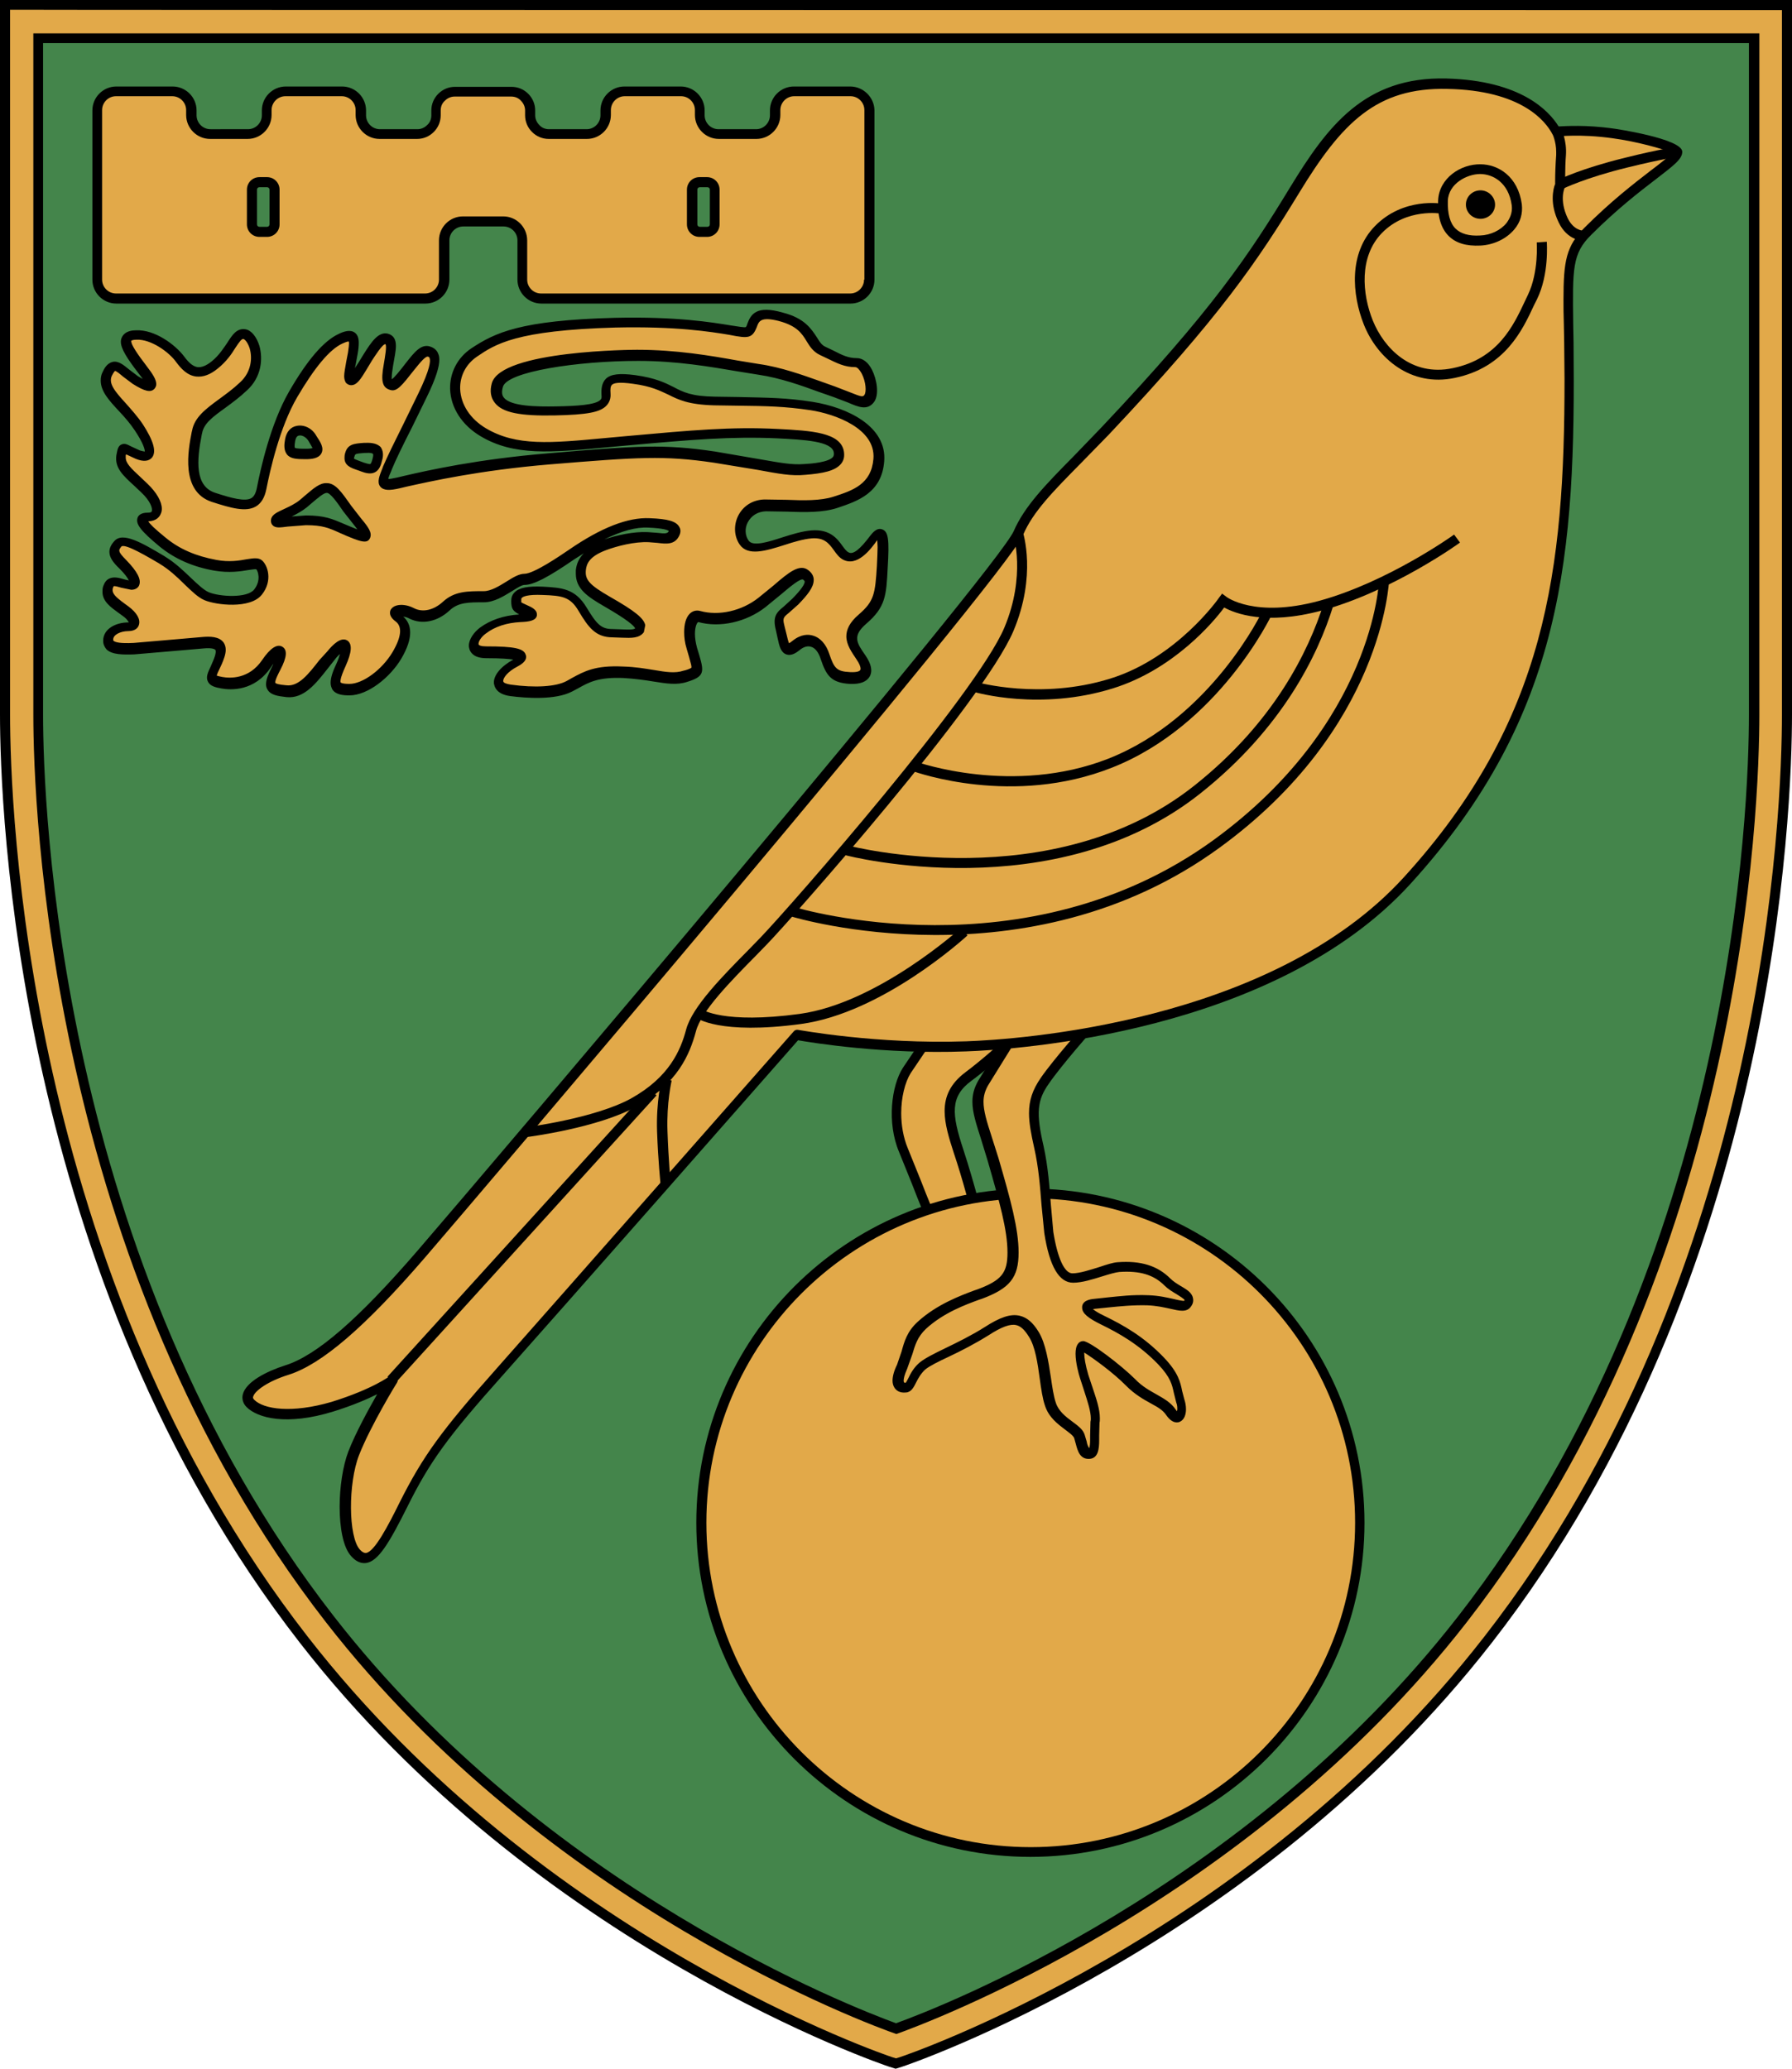 <?xml version="1.0" encoding="utf-8"?>
<!-- Generator: Adobe Illustrator 23.0.3, SVG Export Plug-In . SVG Version: 6.00 Build 0)  -->
<svg version="1.1" id="SVG_1" xmlns="http://www.w3.org/2000/svg" xmlns:xlink="http://www.w3.org/1999/xlink" x="0px" y="0px"
	 viewBox="0 0 516 595.7" style="enable-background:new 0 0 516 595.7;" xml:space="preserve">
<style type="text/css">
	.st0{fill:#44854B;}
	.st1{fill:#E2A949;}
</style>
<g>
	<g>
		<path class="st0" d="M6.2,6.2c0,0,0,151.6,0,199.5c0,49.7,11.9,169.4,85,263.4c68,87.4,166.8,120,166.8,120s98.9-32.6,166.8-120
			c73.1-94,85-213.7,85-263.4c0-48,0-199.5,0-199.5H6.2z"/>
		<g>
			<path class="st1" d="M509.8,1.4H1.4v204.3c0,26,4.1,161.1,86,266.3c68.1,87.5,168.1,121.3,169.1,121.6l1.5,0.5l1.5-0.5
				c1-0.3,101-34.1,169.1-121.6c81.8-105.2,86-240.3,86-266.3V1.4H509.8z M505,11c0,9.1,0,194.7,0,194.7c0,25.5-4,157.7-84,260.4
				C359.3,545.6,270.4,579.6,258,584c-12.5-4.5-101.3-38.4-163-117.9C15,363.4,11,231.2,11,205.7c0,0,0-185.6,0-194.7
				C20.3,11,495.7,11,505,11z"/>
			<g>
				<path d="M0,0v205.7c0,26.1,4.2,161.6,86.3,267.2C154.6,560.8,255,594.7,256,595l1.9,0.6l1.9-0.6c1-0.3,101.4-34.2,169.8-122.1
					C511.8,367.3,516,231.8,516,205.7V0H0z M509.8,2.9c0,0,1.9,0,3.3,0c0,2.8,0,202.9,0,202.9c0,25.9-4.1,160.6-85.7,265.4
					C359.6,558.4,260,592,259,592.3c0,0-0.6,0.2-1,0.3c-0.4-0.1-1-0.3-1-0.3c-1-0.3-100.6-33.9-168.4-121.1
					C7,366.3,2.9,231.7,2.9,205.7c0,0,0-200,0-202.9C5.7,2.9,509.8,2.9,509.8,2.9z"/>
				<path d="M9.6,9.6v196.2c0,25.5,4.1,158.2,84.3,261.3c63.6,81.8,156.9,116,164.2,118.5c7.3-2.6,100.5-36.7,164.2-118.5
					c80.2-103.1,84.3-235.8,84.3-261.3V9.6H9.6z M503.6,12.4c0,2.8,0,193.3,0,193.3c0,25.4-4,157.2-83.7,259.6
					C358.7,544,270,578.2,258,582.5c-12-4.4-100.7-38.5-161.9-117.2C16.5,362.9,12.4,231.1,12.4,205.7c0,0,0-190.5,0-193.3
					C15.3,12.4,500.7,12.4,503.6,12.4z"/>
			</g>
		</g>
	</g>
	<g>
		<g>
			<path class="st1" d="M267.1,299.3c0,0-2.9,4.1-6,8.8c-3.1,4.8-4.3,15.1-1,22.9c3.3,7.9,6.7,17.4,8.8,21.3
				c2.2,3.8,2.2,3.8,2.2,3.8l11-3.1c0,0-2.9-11.7-6.2-21.7c-3.3-10-4.3-16.2,2.9-21.5c7.2-5.3,16-13.9,16-13.9L267.1,299.3z"/>
			<path d="M294.7,294.6l-27.7,3.3c-0.4,0-0.8,0.3-1,0.6l-6,8.9c-3.3,5.1-4.7,15.8-1.1,24.3l3.8,9.4c2,5.2,3.8,9.6,5.1,12.1l2.2,3.8
				c0.3,0.6,1,0.9,1.6,0.7l11-3.1c0.7-0.2,1.2-1,1-1.7c0-0.1-2.9-11.9-6.2-21.9c-3.4-10.3-3.9-15.3,2.4-19.9
				c7.2-5.3,15.8-13.6,16.2-14c0.4-0.4,0.6-1.1,0.3-1.6C295.9,294.8,295.3,294.5,294.7,294.6z M290.7,297.9
				c-3.2,3-8.3,7.5-12.7,10.8c-4.4,3.3-6,7-6,11.2c0,3.6,1.2,7.6,2.6,11.9c2.7,8,5,17,5.8,20.3c-1.8,0.5-7,2-8.6,2.4
				c-0.6-1.1-1.6-2.8-1.6-2.8c-1.3-2.3-3.1-6.8-5-11.7l-3.8-9.4c-1.3-3.1-1.9-6.7-1.9-10.1c0-4.6,1.1-8.9,2.7-11.5
				c0,0,5-7.4,5.6-8.3C269,300.6,284.7,298.7,290.7,297.9z"/>
		</g>
		<g>
			
				<ellipse transform="matrix(0.707 -0.707 0.707 0.707 -223.074 338.257)" class="st1" cx="296.8" cy="438.4" rx="94.8" ry="94.8"/>
			<path d="M200.5,438.4c0,53.1,43.2,96.2,96.2,96.2c53.1,0,96.2-43.2,96.2-96.2c0-53.1-43.2-96.2-96.2-96.2
				C243.7,342.2,200.5,385.3,200.5,438.4z M203.4,438.4c0-51.5,41.9-93.4,93.4-93.4c51.5,0,93.4,41.9,93.4,93.4
				c0,51.5-41.9,93.4-93.4,93.4C245.3,531.8,203.4,489.9,203.4,438.4z"/>
		</g>
		<g>
			<path class="st1" d="M265.2,381.5c5.7-5.3,12.9-7.6,16.7-9.1c7.4-2.8,9.6-5.3,9.6-11.9c0-6.7-2.4-15.3-5.7-26.8
				c-3.3-11.5-6.2-16.2-2.9-22c3.3-5.7,8.6-13.9,8.6-13.9s8.6-3.1,17.2-5c8.6-1.9,5.3,2.2,5.3,2.2s-9.3,10.5-13.1,16
				c-3.8,5.5-3.8,9.8-1.7,19.1c2.2,9.3,1.9,18.6,2.9,24.6c1,6,2.9,13.1,6.9,13.1c4.1,0,10.3-2.9,13.1-3.1c6.5-0.5,10.8,1,14.1,4.3
				c2.6,2.6,7.6,3.6,5.7,6.2c-1.2,1.7-5-0.7-11.5-1c-6.5-0.2-11.2,0.7-15.1,1c-3.8,0.2-3.8,1.9,2.2,4.8c6,2.9,11.5,6.2,16.7,11.7
				c5.3,5.5,4.3,8.1,5.5,11.5c1.2,3.3-0.2,6.9-2.6,3.3c-2.4-3.6-6.9-3.8-11.7-8.6c-4.8-4.8-12.9-10.5-13.9-10.5
				c-1,0-1.2,3.3,0.5,8.8c1.7,5.5,3.6,9.8,3.1,13.1c-0.5,3.3,0.7,8.8-1.4,9.1c-2.2,0.2-2.2-2.4-3.1-5c-1-2.6-6.7-4.3-8.4-9.3
				c-1.7-5-1.7-15.1-4.8-20.1c-3.1-5-6.2-5.7-13.6-1c-7.4,4.8-15.5,7.6-18.4,10c-2.9,2.4-3.3,6.1-4.8,6.2c-2.6,0.2-3.1-1.9-1.2-6
				C261.4,389.4,261.1,385.3,265.2,381.5z"/>
			<path d="M308.4,291.5c-8.6,1.9-17.3,5-17.4,5.1c-0.3,0.1-0.5,0.3-0.7,0.6l-8.6,13.9c-1.2,2.1-1.7,4-1.7,6.1
				c0,3.1,1.1,6.4,2.5,10.8l1.9,6.2c3.4,11.8,5.7,19.9,5.7,26.4c0,5.9-1.7,8-8.6,10.6l-0.9,0.3c-4,1.5-10.8,4-16.3,9
				c-3.1,2.8-3.9,5.7-4.7,8.6l-1.3,3.8c-0.9,1.8-1.3,3.4-1.3,4.6c0,0.8,0.2,1.5,0.6,2.1c0.5,0.7,1.4,1.5,3.3,1.3
				c1.5-0.1,2.2-1.5,2.9-2.9c0.6-1.2,1.4-2.6,2.6-3.7c1.2-1,3.8-2.3,6.8-3.7c3.4-1.6,7.5-3.7,11.5-6.2c3.7-2.4,6.2-3.3,7.9-2.9
				c1.3,0.3,2.4,1.3,3.7,3.4c1.8,2.8,2.5,7.7,3.1,12.1c0.4,2.9,0.8,5.7,1.5,7.7c1.1,3.4,3.7,5.3,5.8,6.9c1.2,0.9,2.3,1.7,2.6,2.4
				l0.5,1.8c0.5,1.9,1.2,4.5,4.1,4.2c2.3-0.3,2.6-2.8,2.6-5.4c0-0.5,0-0.9,0-1.4l0.1-3.6c0.1-0.4,0.1-0.8,0.1-1.3
				c0-2.6-1-5.5-2.1-8.8l-1.2-3.6c-0.9-3-1.2-5.1-1.2-6.3c0-0.1,0-0.1,0-0.2c2.4,1.5,8.4,5.8,12.1,9.6c2.5,2.5,5,3.9,7,5
				c2,1.1,3.5,1.9,4.5,3.4c1.8,2.6,3.4,2.2,4,1.9c1.2-0.6,1.7-2,1.7-3.6c0-1-0.2-2-0.5-2.9l-0.6-2.3c-0.5-2.5-1.1-5.3-5.2-9.6
				c-5.9-6.2-12-9.5-17.1-12c-1.9-0.9-2.8-1.5-3.4-2c0.2,0,0.4-0.1,0.7-0.1l3.9-0.4c3.1-0.3,6.7-0.7,11-0.6c2.7,0.1,4.9,0.6,6.7,1
				c2.6,0.6,4.7,1.1,5.9-0.6c0.6-0.8,0.8-1.6,0.6-2.5c-0.3-1.6-1.9-2.5-3.6-3.5c-1-0.6-2.1-1.3-2.9-2.1c-3.7-3.7-8.5-5.2-15.2-4.7
				c-1.4,0.1-3.2,0.7-5.3,1.4c-2.6,0.8-5.6,1.8-7.7,1.8c-2.3,0-4.3-4.4-5.5-11.9l-0.7-7.8c-0.4-5.1-0.8-11-2.1-16.9
				c-2.2-9.5-1.9-13.2,1.5-18c3.7-5.4,12.9-15.8,13-15.9c0.8-1,1.4-2.5,0.7-3.7C314.8,290.8,312.6,290.6,308.4,291.5z M309,294.3
				c2.4-0.5,3.5-0.5,4-0.4c-0.1,0.1-0.1,0.3-0.1,0.3c-0.3,0.4-9.4,10.6-13.2,16.1c-2.4,3.5-3.4,6.5-3.4,10.2c0,2.8,0.6,6,1.5,10
				c1.3,5.7,1.7,11.4,2.1,16.4l0.8,8.1c1.5,9.7,4.3,14.3,8.3,14.3c2.6,0,5.7-1,8.6-1.9c1.9-0.6,3.7-1.1,4.7-1.2
				c5.9-0.4,9.9,0.8,13,3.9c1,1,2.3,1.8,3.5,2.5c0.8,0.5,2.1,1.3,2.3,1.7c0,0-0.1,0.2-0.1,0.2c-0.3,0.1-1.8-0.2-3-0.5
				c-1.8-0.4-4.3-1-7.3-1.1c-4.6-0.2-8.4,0.3-11.5,0.6l-3.7,0.4c-0.9,0.1-3.6,0.2-3.9,2.2c0,0.1,0,0.3,0,0.4c0,1.6,1.7,3,5.6,4.9
				c4.9,2.4,10.7,5.6,16.3,11.4c3.6,3.8,4,5.9,4.5,8.2l0.7,2.8c0.3,0.7,0.3,1.4,0.3,1.9c0,0.3-0.1,0.4-0.1,0.6
				c-0.1-0.1-0.2-0.2-0.3-0.4c-1.4-2.1-3.4-3.2-5.5-4.4c-1.9-1.1-4.1-2.2-6.3-4.5c-3.8-3.8-13-10.9-14.9-10.9
				c-0.6,0-1.2,0.3-1.5,0.8c-0.5,0.6-0.7,1.7-0.7,2.8c0,2.6,0.9,5.9,1.3,7.1l1.2,3.7c1,3.1,1.9,5.8,1.9,7.9c0,0.3,0,0.6-0.1,0.9
				l-0.1,4c0,0.4,0,0.9,0,1.3c0,0.9-0.1,1.8-0.2,2.3c-0.4-0.3-0.7-1.2-0.8-1.9l-0.6-2c-0.5-1.5-1.9-2.5-3.5-3.7
				c-1.9-1.4-4-3-4.8-5.5c-0.6-1.8-1-4.4-1.4-7.2c-0.7-4.6-1.5-9.8-3.5-13.1c-1.7-2.8-3.4-4.2-5.5-4.7c-2.6-0.6-5.6,0.4-10.1,3.3
				c-3.8,2.4-7.7,4.3-11.2,6c-3.3,1.6-5.9,2.9-7.4,4.1c-1.7,1.4-2.7,3.2-3.3,4.5c-0.3,0.5-0.6,1.2-0.8,1.4c-0.4,0-0.5-0.1-0.5-0.1
				c0-0.1-0.1-0.2-0.1-0.5c0-0.6,0.2-1.6,1-3.4l1.5-4.2c0.8-2.7,1.5-5,3.9-7.3l0,0c5.1-4.7,11.5-7,15.3-8.4l0.9-0.3
				c8-3,10.5-6.1,10.5-13.3c0-6.8-2.3-15.2-5.8-27.2l-2-6.3c-1.4-4.3-2.3-7.3-2.3-9.9c0-1.6,0.4-3.1,1.3-4.7c0,0,7.8-12.6,8.3-13.4
				C294.3,298.4,301.7,295.9,309,294.3z M264.3,380.5L264.3,380.5L264.3,380.5z"/>
		</g>
		<g>
			<path class="st1" d="M464.5,38.4c-9.6-1.3-16.2-0.5-16.2-0.5c-3.3-6.2-12.4-13.4-31.5-13.9c-22-0.6-32.3,11.5-44,30.6
				c-11.9,19.6-22.5,35.4-54.5,69.3c-12.1,12.9-21.2,20.6-25,29.5c-5,11.6-157.1,190.4-171.9,207.6c-14.8,17.2-28.3,30.2-38.7,33.5
				c-7.6,2.4-13.4,6.7-10.5,9.6c2.9,2.9,11,4.8,23.4,1c12.4-3.8,17.2-7.6,17.2-7.6s-7.6,12.4-11,21c-3.3,8.6-3.3,24.4,0.5,28.7
				c3.8,4.3,7.2-0.5,13.9-13.9c6.7-13.4,11.9-20.5,27.7-38.2c15.8-17.7,85.5-97,85.5-97s22.5,4.3,48.7,3.3
				c29.6-1.1,92.7-10,127.1-47.8c44.8-49.1,47.1-96.7,46.5-154.9c-0.2-20.5-0.9-25.5,5.5-32c14.3-14.3,25.8-20.1,25.8-22.9
				C483.2,42.4,472.1,39.4,464.5,38.4z"/>
			<g>
				<path d="M371.5,53.9c-12,19.7-22.2,35.1-54.3,69.1l-8,8.3c-8.3,8.4-14.2,14.5-17.3,21.6c-4.7,10.9-149.1,181-171.7,207.2
					c-17,19.7-29.1,30.2-38.1,33c-5.3,1.7-11.3,4.7-12.2,8.4c-0.3,1.3,0.1,2.6,1.1,3.6c3.2,3.2,11.6,5.4,24.9,1.3
					c5.8-1.8,9.9-3.6,12.7-5c-2.5,4.4-6.2,11.1-8.3,16.5c-1.6,4.2-2.5,10.3-2.5,15.9c0,6,1,11.7,3.3,14.2c1.3,1.5,2.8,2.2,4.3,2
					c3.5-0.5,6.6-5.6,11.9-16.2c6.5-13.1,11.7-20.2,27.5-37.9c14.9-16.7,78.8-89.3,85-96.4c4.1,0.7,24.8,4.1,48.3,3.2
					c14.5-0.5,89-5.3,128.1-48.3c44.4-48.8,47.5-95.3,46.9-155.8l-0.1-5.3c-0.2-16-0.3-20.3,5.2-25.7c7.4-7.4,13.9-12.4,18.6-16
					c5.2-4,7.6-5.8,7.6-7.9c0-3.8-19.7-6.7-19.9-6.7l0,0c-7.8-1.1-13.6-0.7-15.7-0.6c-2.8-4.5-10.8-13.2-32.3-13.8
					C392.9,22,382.2,36.4,371.5,53.9z M73.2,403c-0.4-0.4-0.4-0.7-0.3-0.9c0.4-1.6,4.1-4.4,10.2-6.3c9.5-3,22-13.7,39.4-33.9
					c13.4-15.5,167-196,172.1-207.9c2.8-6.6,8.6-12.5,16.7-20.7l8.1-8.3c32.2-34.2,42.6-49.7,54.7-69.5
					c12.3-20.2,22.3-30.4,42.7-29.9C438,26,445,34.8,447,38.6c0.3,0.5,0.9,0.8,1.4,0.7c0.1,0,6.6-0.8,15.9,0.5l0,0
					c6.8,0.9,14.8,3.1,17.1,4.2c-0.7,1-3.4,3.1-6.2,5.2c-4.8,3.7-11.4,8.8-18.9,16.3c-5.3,5.3-6.1,9.6-6.1,20.7c0,2.1,0,4.4,0.1,7.1
					l0.1,5.3c0,3.5,0.1,7,0.1,10.5c0,54.8-5.1,98.3-46.2,143.4c-38.3,42.1-111.8,46.8-126.1,47.3c-25.8,0.9-48.2-3.3-48.4-3.3
					c-0.5-0.1-1,0.1-1.3,0.5c-0.7,0.8-70,79.5-85.5,97c-16,18-21.2,25.2-27.9,38.5c-3.4,6.9-7.3,14.3-9.7,14.6c-0.2,0-0.8,0.1-1.8-1
					c-3.3-3.7-3.4-19-0.2-27.2c3.3-8.4,10.8-20.7,10.9-20.8c0.4-0.6,0.2-1.4-0.3-1.8c-0.5-0.5-1.3-0.5-1.8-0.1c0,0-4.8,3.7-16.7,7.4
					C83.9,407,75.9,405.7,73.2,403z"/>
				<path d="M447,38.5c0,0,1.1,2.3,1.1,5.2c0,0.3,0,0.6,0,0.9c-0.2,2.6-0.3,5.6-0.3,7.3c0,0.5,0,0.9,0,1.1c-0.3,0.6-0.7,2.1-0.7,4.1
					c0,1.9,0.4,4.2,1.7,6.9c2.5,5.3,6.9,5.3,7.1,5.3l-0.1-2.9c-0.1,0-2.7-0.1-4.4-3.6c-2.5-5.3-0.9-8.7-0.8-8.9l0.1-0.3l0-0.4
					c0,0-0.1-4.8,0.2-8.5c0.3-4.2-1.3-7.5-1.3-7.7L447,38.5z"/>
				<path d="M468,45.4c-12.7,3.1-18.9,6.2-19.2,6.3l1.3,2.6c0.1,0,6.3-3.1,18.6-6.1c10.2-2.5,14.6-3.1,14.7-3.1l-0.4-2.8
					C482.8,42.3,478.4,42.8,468,45.4z"/>
				<path d="M414.1,57.7c-0.2,4.5,0.8,8,3,10.2c2.1,2.1,5.1,3,9.2,2.8c3.8-0.2,7.4-1.9,9.7-4.6c1.8-2.1,2.5-4.6,2.2-7.3l0,0
					c-1.1-8-6.8-11.5-11.9-11.5C420.7,47.2,414.4,51.2,414.1,57.7z M419.1,65.8c-1.6-1.6-2.3-4.3-2.2-8c0.2-5,5.6-7.7,9.3-7.7
					c3.6,0,8.2,2.4,9.1,9l0,0c0.3,2.3-0.7,4-1.5,5.1c-1.7,2.1-4.6,3.5-7.6,3.6C423,68,420.6,67.3,419.1,65.8z"/>
				<path d="M426.3,54.8c-2.3,0-4.2,1.8-4.2,4.1c0,2.3,1.9,4.1,4.2,4.1c2.3,0,4.2-1.8,4.2-4.1C430.5,56.7,428.6,54.8,426.3,54.8z"/>
				<path d="M395.9,65.1c-7.6,7.8-6.6,19.7-3.2,28.3c3.8,9.6,13.4,18.1,26.2,15.4c14.5-3,19.5-13.8,22.8-20.9l0.9-1.8
					c3.5-7.2,2.8-16.1,2.8-16.5l-2.9,0.2c0,0.1,0.6,8.5-2.5,15l-0.9,1.9c-3.3,7-7.7,16.6-20.8,19.3c-11.9,2.5-19.8-5.8-23-13.7
					c-3.1-7.7-4-18.4,2.6-25.2c7.1-7.3,17-5.6,17.1-5.6l0.5-2.8C415.1,58.6,404.1,56.7,395.9,65.1z"/>
				<path d="M379.8,173c-18.5,5-26.6-1.1-26.7-1.2l-1.2-0.9l-0.9,1.2c-0.1,0.2-12.2,17.4-31.4,23.3c-20,6.2-38.2,1-38.4,1l-0.8,2.8
					c0.8,0.2,19.1,5.5,40-1c17.5-5.4,29.1-19.2,32.1-23.3c3.1,1.7,11.9,5.2,28,0.9c20.3-5.5,39.7-19.4,39.9-19.6l-1.7-2.3
					C418.6,154,399.6,167.6,379.8,173z"/>
				<path d="M291.8,154c0,0.1,3.7,11.7-2.6,26.7c-8,19-61.2,79.8-70.2,89.2l-3.4,3.5c-7.6,7.7-16.2,16.4-18,22.9
					c-1.6,6.1-4.9,13.8-15.8,19.9c-10.4,5.8-30.6,8.4-30.8,8.4l0.4,2.8c0.9-0.1,20.9-2.7,31.8-8.8c11.9-6.6,15.4-15,17.2-21.7
					c1.5-5.8,10.2-14.6,17.2-21.7l3.4-3.5c6.7-6.9,62.1-69.5,70.8-90c6.8-16.1,2.8-28.2,2.7-28.7L291.8,154z"/>
				<path d="M349.5,241.8c-54.2,39.4-119.9,19.6-120.6,19.4l-0.9,2.7c0.7,0.2,67.8,20.5,123.1-19.8c47.3-34.4,48.8-76.7,48.9-77.1
					l-2.9-0.1C397.1,167.3,395.6,208.2,349.5,241.8z"/>
				<path d="M344,226.1c-40.8,32.5-99.3,17.5-99.9,17.3l-0.7,2.8c0.6,0.2,60.4,15.6,102.4-17.9c23.5-18.7,33.7-39.7,38.1-53.9
					l-2.7-0.8C376.8,187.5,366.9,207.9,344,226.1z"/>
				<path d="M319.2,218.4c-27.5,10.8-55.1,1-55.4,0.9l-1,2.7c1.2,0.4,28.9,10.3,57.4-1c30.7-12.1,45.9-43.7,46-44.1l-2.6-1.2
					C363.5,176.1,348.8,206.7,319.2,218.4z"/>
				<path d="M230.3,291.9c-22,3-28.2-1.3-28.2-1.3l-1.8,2.3c0.3,0.2,6.8,5.1,30.4,1.9c23.4-3.2,46.9-24.6,47.9-25.5l-1.9-2.1
					C276.5,267.3,252.8,288.8,230.3,291.9z"/>
				<path d="M189.2,325.8c0.3,8.5,1,15,1,15.1l2.9-0.3c0-0.1-0.6-6.4-0.9-14.9c-0.3-8.3,1.2-14.5,1.2-14.6l-2.8-0.7
					C190.5,310.7,188.9,317.1,189.2,325.8z"/>
				<rect x="94.4" y="354.4" transform="matrix(0.672 -0.74 0.74 0.672 -214.12 228.063)" width="112.1" height="2.9"/>
			</g>
		</g>
	</g>
	<g>
		<path class="st1" d="M244.8,26.3h-16.2c-3,0-5.4,2.4-5.4,5.4v1.4c0,3-2.4,5.4-5.4,5.4h-10.8c-3,0-5.4-2.4-5.4-5.4l0-1.4
			c0-3-2.4-5.4-5.4-5.4h-16.2c-3,0-5.4,2.4-5.4,5.4l0,1.4c0,3-2.4,5.4-5.4,5.4h-10.8c-3,0-5.4-2.4-5.4-5.4v-1.4c0-3-2.4-5.4-5.4-5.4
			H131c-3,0-5.4,2.4-5.4,5.4v1.4c0,3-2.4,5.4-5.4,5.4h-10.8c-3,0-5.4-2.4-5.4-5.4l0-1.4c0-3-2.4-5.4-5.4-5.4H82.3
			c-3,0-5.4,2.4-5.4,5.4l0,1.4c0,3-2.4,5.4-5.4,5.4H60.6c-3,0-5.4-2.4-5.4-5.4v-1.4c0-3-2.4-5.4-5.4-5.4H33.5c-3,0-5.4,2.4-5.4,5.4
			v48.7c0,3,2.4,5.4,5.4,5.4h89c3,0,5.4-2.4,5.4-5.4V69.2c0-3,2.4-5.4,5.4-5.4H145c3,0,5.4,2.4,5.4,5.4v11.3c0,3,2.4,5.4,5.4,5.4h89
			c3,0,5.4-2.4,5.4-5.4V31.7C250.3,28.8,247.8,26.3,244.8,26.3z M79.1,64.6c0,1.2-1,2.2-2.2,2.2h-2.2c-1.2,0-2.2-1-2.2-2.2v-10
			c0-1.2,1-2.2,2.2-2.2h2.2c1.2,0,2.2,1,2.2,2.2V64.6z M205.8,64.6c0,1.2-1,2.2-2.2,2.2h-2.2c-1.2,0-2.2-1-2.2-2.2v-10
			c0-1.2,1-2.2,2.2-2.2h2.2c1.2,0,2.2,1,2.2,2.2V64.6z"/>
		<g>
			<path d="M244.8,24.9h-16.2c-3.8,0-6.9,3.1-6.9,6.9v1.4c0,2.2-1.8,4-4,4h-10.8c-2.2,0-4-1.8-4-4l0-1.4c0-3.8-3.1-6.9-6.9-6.9
				h-16.2c-3.8,0-6.9,3.1-6.9,6.9l0,1.4c0,2.2-1.8,4-4,4h-10.8c-1.1,0-2.1-0.4-2.8-1.2c-0.8-0.8-1.2-1.8-1.2-2.8v-1.4
				c0-1.8-0.7-3.5-2-4.8c-1.3-1.3-3-2-4.8-2H131c-1.8,0-3.5,0.7-4.8,2c-1.3,1.3-2,3-2,4.8v1.4c0,1.1-0.4,2.1-1.2,2.8
				c-0.8,0.8-1.8,1.2-2.8,1.2h-10.8c-2.2,0-4-1.8-4-4l0-1.4c0-3.8-3.1-6.9-6.9-6.9H82.3c-3.8,0-6.9,3.1-6.9,6.9l0,1.4
				c0,2.2-1.8,4-4,4H60.6c-2.2,0-4-1.8-4-4v-1.4c0-3.8-3.1-6.9-6.9-6.9H33.5c-3.8,0-6.9,3.1-6.9,6.9v48.7c0,3.8,3.1,6.9,6.9,6.9h89
				c3.8,0,6.9-3.1,6.9-6.9V69.2c0-2.2,1.8-4,4-4H145c2.2,0,4,1.8,4,4v11.3c0,3.8,3.1,6.9,6.9,6.9h89c3.8,0,6.9-3.1,6.9-6.9V31.7
				C251.7,28,248.6,24.9,244.8,24.9z M248.8,80.5c0,2.2-1.8,4-4,4h-89c-2.2,0-4-1.8-4-4V69.2c0-3.8-3.1-6.9-6.9-6.9h-11.6
				c-3.8,0-6.9,3.1-6.9,6.9v11.3c0,2.2-1.8,4-4,4h-89c-2.2,0-4-1.8-4-4V31.7c0-2.2,1.8-4,4-4h16.2c2.2,0,4,1.8,4,4v1.4
				c0,3.8,3.1,6.9,6.9,6.9h10.8c3.8,0,6.9-3.1,6.9-6.9l0-1.4c0-2.2,1.8-4,4-4h16.2c2.2,0,4,1.8,4,4l0,1.4c0,3.8,3.1,6.9,6.9,6.9
				h10.8c1.8,0,3.5-0.7,4.8-2c1.3-1.3,2-3,2-4.8v-1.4c0-1.1,0.4-2.1,1.2-2.8c0.8-0.8,1.8-1.2,2.8-1.2h16.3c1.1,0,2.1,0.4,2.8,1.2
				c0.8,0.8,1.2,1.8,1.2,2.8v1.4c0,1.8,0.7,3.5,2,4.8c1.3,1.3,3,2,4.8,2H169c3.8,0,6.9-3.1,6.9-6.9l0-1.4c0-2.2,1.8-4,4-4h16.2
				c2.2,0,4,1.8,4,4l0,1.4c0,3.8,3.1,6.9,6.9,6.9h10.8c3.8,0,6.9-3.1,6.9-6.9v-1.4c0-2.2,1.8-4,4-4h16.2c2.2,0,4,1.8,4,4V80.5z"/>
			<path d="M203.6,51h-2.2c-2,0-3.6,1.6-3.6,3.6v10c0,2,1.6,3.6,3.6,3.6h2.2c2,0,3.6-1.6,3.6-3.6v-10C207.2,52.6,205.6,51,203.6,51z
				 M204.4,64.6c0,0.4-0.3,0.7-0.7,0.7h-2.2c-0.4,0-0.7-0.3-0.7-0.7v-10c0-0.4,0.3-0.7,0.7-0.7h2.2c0.4,0,0.7,0.3,0.7,0.7V64.6z"/>
			<path d="M76.9,51h-2.2c-2,0-3.6,1.6-3.6,3.6v10c0,2,1.6,3.6,3.6,3.6h2.2c2,0,3.6-1.6,3.6-3.6v-10C80.5,52.6,78.9,51,76.9,51z
				 M77.6,64.6c0,0.4-0.3,0.7-0.7,0.7h-2.2c-0.4,0-0.7-0.3-0.7-0.7v-10c0-0.4,0.3-0.7,0.7-0.7h2.2c0.4,0,0.7,0.3,0.7,0.7V64.6z"/>
		</g>
	</g>
	<g>
		<path class="st1" d="M198.9,186.3c1.8,6.5,2.6,6.7-1.9,8.1c-4.5,1.4-9.1-0.7-17.9-1.2c-8.8-0.5-11.5,1.9-15.5,4.1
			c-4.1,2.2-11.5,1.9-17,1.2c-5.5-0.7-3.8-5,1.4-7.9c5.3-2.9-2.9-3.1-8.4-3.1c-5.5,0-3.8-4.1-1-6.2c2.9-2.2,6.5-3.3,10.8-3.6
			c4.3-0.2,4.1-1,1.4-2.2c-2.6-1.2-2.6-1.2-2.6-3.1c0-1.9,2.2-2.9,7.6-2.6c5.5,0.2,8.6,0.5,11.5,5.3c2.9,4.8,4.5,6.9,8.6,6.9
			s6.7,0.7,7.9-1c1.2-1.7-3.6-4.8-9.3-8.1c-5.7-3.3-8-5.2-7.6-9.1c0.2-2.6,1.7-5,6.7-6.9c3.6-1.4,8.8-2.6,12.9-2.4
			c4.1,0.2,6.2,1.2,7.4-1c1.2-2.2-2.2-2.9-7.2-3.1c-6.5-0.3-14.1,3.1-22.5,8.8c-5.6,3.9-11,7.2-13.6,7.2c-2.6,0-7.2,5-11.7,5
			c-4.5,0-7.9,0-10.8,2.6c-2.9,2.6-6.7,3.8-10,2.2c-3.3-1.7-6.5-0.5-3.8,1.4c2.6,1.9,2.6,5.5-0.5,10.8c-3.1,5.3-9.1,9.8-13.6,9.8
			s-5-1.4-2.4-7.2c2.6-5.7,1.4-7.9-2.9-2.6c-4.3,5.3-7.6,10.8-12.7,10.3c-5-0.5-5.7-1.2-2.9-6.7c2.9-5.5,0.7-6.5-2.9-1.2
			c-3.6,5.3-8.8,6.2-12.9,5.5c-4.1-0.7-3.1-1.4-1.2-5.7c1.9-4.3,1.2-6.2-4.3-5.7c-5.5,0.5-15.8,1.4-19.8,1.7c-4.1,0.2-7.4,0-7.4-2.4
			c0-2.4,2.9-3.8,5.7-3.8c2.9,0,2.2-2.4-0.7-4.5c-2.9-2.2-6-3.8-5-6.9c1-3.1,4.3-0.5,6.7-0.5c2.4,0,0.5-3.1-2.4-6
			c-2.9-2.9-3.1-4.1-1.4-6c1.7-1.9,7.6,1.7,12.9,4.8c5.3,3.1,9.3,8.8,12.7,10.3c3.3,1.4,12.2,2.2,14.8-1.2c2.6-3.3,1.4-6.9,0.2-7.9
			c-1.2-1-5.7,1.4-12.4,0.2c-6.7-1.2-11.5-3.6-15.3-6.7c-3.8-3.1-8.4-7.2-4.3-7.2c4.1,0,3.3-4.3-1-8.4c-4.3-4.1-7.2-6-6.7-9.3
			c0.5-3.3,0.5-1.9,4.8-0.2c4.3,1.7,4.5-1.4,0.2-7.9c-4.3-6.5-11.2-10.5-9.1-15.3c2.2-4.8,4.3-0.7,8.1,1.7c3.8,2.4,6.9,3.3,2.2-2.9
			c-4.8-6.2-6.9-9.8-1.9-10c5-0.2,10.5,4.1,12.7,6.9c2.2,2.9,5,5.7,10,1.7c5-4.1,5.7-9.3,8.6-8.8c2.9,0.5,6,9.3-0.2,15.1
			c-6.2,5.7-12.4,8.1-13.4,13.1c-1,5-3.3,16.2,4.8,18.9c8.1,2.6,12.7,3.6,13.9-2.6c1.2-6.2,4.1-18.4,9.1-27c5-8.6,9.6-14.1,13.6-16
			c4.1-1.9,4.3-0.2,3.6,4.1c-0.7,4.3-1.7,7.6-0.5,7.6c1.2,0,2.6-3.1,4.8-6.5c2.2-3.3,3.8-5.7,5.5-5.3c1.7,0.5,1.4,2.2,0.5,7.4
			c-1,5.3,0,5.5,1,5.7c1,0.2,2.6-1.9,5.3-5.3c2.6-3.3,4.1-5,5.7-4.3c1.7,0.7,2.6,2.9-2.2,12.7s-8.4,16.7-10,20.8
			c-1.7,4.1-2.4,5.5,3.1,4.3c5.5-1.2,20.6-5,43.5-6.9c25.6-2.2,33-2.6,47.6-0.5c14.6,2.2,20.1,4.1,26,3.6c6-0.5,10.4-1.5,9.8-5
			c-0.7-4.3-8.4-4.8-17.7-5.3c-13.9-0.7-26.3,0.5-44.9,2.2c-18.6,1.7-29.9,3.3-39.9-2.6c-10-6-10.5-17.6-2.6-22.9
			c6-4.1,12.7-7.9,40.6-8.6c25.8-0.7,35.6,3.3,38,2.6c2.4-0.7,0-6.9,9.3-4.5c9.3,2.4,8.1,7.9,12.2,9.8c4.1,1.9,6.2,3.3,9.6,3.3
			c3.3,0,5.5,7.9,3.8,10.3c-1.7,2.4-4.3,0-10-1.9c-5.7-1.9-13.6-5.3-21.7-6.5c-8.1-1.2-20.3-4.1-34.9-4.1s-38.8,2.4-40.4,8.6
			c-1.7,6.5,5.5,7.6,16.7,7.4c11.2-0.2,14.8-1.2,14.6-4.8c-0.2-3.6,0.6-5.3,8.1-4.3c12.2,1.7,10,6,23.2,6.2c12.9,0.2,18.6,0,28,1.4
			c9.3,1.4,20.1,6.5,19.4,15.5c-0.6,8.2-6.7,10.3-12.4,12.2c-5.7,1.9-14.1,0.7-20.3,1c-6.2,0.2-8.8,6.7-6,10.8
			c2.9,4.1,12.7-1.9,19.4-2.4c6.7-0.5,7.2,4.8,9.8,6.2c2.6,1.4,5.5-1.7,8.1-5.3c2.6-3.6,2.9,0.2,2.4,8.4c-0.5,8.1-0.7,10.8-5.7,15.1
			c-5,4.3-3.1,7.2-0.5,11c2.6,3.8,1.7,6.2-3.1,6c-4.8-0.2-5.7-1.9-7.2-6.2c-1.4-4.3-4.8-6-8.4-3.1c-3.6,2.9-3.3-0.5-4.5-5
			c-1.2-4.5,1-4.1,4.3-7.6c3.3-3.6,5.3-6,3.1-7.6c-2.2-1.7-6,2.6-12.7,7.9c-5.4,4.3-12.6,5.5-18.1,4
			C198.7,176.5,197.5,181.1,198.9,186.3z M90,126.1c-1.7-2.6-5.7-3.3-6.5,0.5c-0.7,3.8,0.5,4.1,4.5,4.1
			C92.8,130.6,91.7,128.7,90,126.1z M100.7,130.9c-0.7,2.3,0.5,2.4,3.6,3.6c3.1,1.2,3.6,0.2,4.3-2.2c0.7-2.4-0.2-3.6-3.3-3.3
			C102.2,129.2,101.2,129.2,100.7,130.9z M87.4,145c-3,2.5-7.4,3.3-7.9,4.8c-0.5,1.4,3.6,0,8.6,0c5,0,7.1,0.9,10.5,2.4
			c3.8,1.7,6.5,2.6,6.7,2.2c0.6-1.2-2.4-3.8-5.3-7.9c-2.9-4.1-4.3-6-6-6C92.4,140.4,90.5,142.3,87.4,145z"/>
		<g>
			<path d="M215.2,93.2c-0.1,0.4-0.3,0.9-0.5,1c-0.4,0.1-2.3-0.2-4.2-0.5c-5.5-0.9-15.7-2.6-33.4-2.2c-27.3,0.7-34.6,4.3-41.4,8.8
				c-4,2.7-6.2,7-6.1,11.7c0.2,5.4,3.4,10.4,8.8,13.6c9.6,5.7,20.2,4.7,36.2,3.2l6.6-0.6c17.7-1.6,29.4-2.6,42.6-2
				c7.8,0.4,15.8,0.8,16.3,4.1c0.1,0.7-0.1,1-0.2,1.2c-1.2,1.6-6.3,2-8.3,2.1c-3.6,0.3-7.1-0.4-12.9-1.4l-12.8-2.2
				c-14.8-2.2-22.1-1.7-47.9,0.5c-20.5,1.7-34.7,4.9-41.6,6.5l-2.1,0.5c-1.4,0.3-2.1,0.4-2.5,0.4c0.1-0.6,0.5-1.5,0.9-2.4l0.1-0.3
				c1.1-2.7,3.2-7,5.9-12.3l4.1-8.4c2.9-5.9,3.7-9.1,3.7-10.9c0-0.7-0.1-1.3-0.3-1.7c-0.3-0.9-1-1.6-2-2c-2.8-1.2-4.8,1.4-7.4,4.7
				c-1.6,2.1-3.3,4.2-4,4.6c0-0.1,0-0.2,0-0.6c0-0.6,0.1-1.6,0.4-3.4c0.4-2.3,0.8-4.2,0.8-5.6c0-1.8-0.6-3-2.2-3.5
				c-2.8-0.8-4.9,2.4-7.1,5.9l-1.6,2.6c-0.3,0.4-0.6,0.9-0.9,1.4c0.1-0.5,0.2-1,0.3-1.5l0.5-2.7c0.2-1.1,0.3-2.2,0.3-3.1
				c0-1.3-0.3-2.3-1.1-2.9c-1.3-1-3.2-0.4-4.8,0.4c-4.2,2-8.9,7.4-14.2,16.6c-5.3,9.2-8.2,22.3-9.2,27.5c-0.3,1.6-0.8,2.6-1.6,3.1
				c-1.8,1.1-5.8,0-10.4-1.5c-5.9-1.9-5.4-9.2-3.9-16.8l0.1-0.4c0.5-2.8,3.1-4.7,6.7-7.3c1.9-1.4,4.1-3,6.2-5
				c4.3-3.9,4.6-9.2,3.6-12.8c-0.8-2.6-2.3-4.5-4-4.8c-2.5-0.4-3.8,1.6-5.2,3.8c-1.1,1.6-2.4,3.7-4.5,5.4c-1.6,1.3-2.9,1.8-4.1,1.7
				c-1.5-0.2-2.8-1.6-3.9-3.1c-2.5-3.3-8.4-7.8-13.9-7.5c-0.8,0-3.1,0.1-4,2c-0.2,0.4-0.3,0.8-0.3,1.3c0,2,1.8,4.8,5.1,9.1
				c0.5,0.6,0.9,1.2,1.2,1.6c-0.4-0.2-0.9-0.5-1.4-0.8l-2.5-1.9c-1.6-1.3-3.1-2.6-4.8-2.2c-1.6,0.4-2.4,1.9-2.9,3
				c-0.4,0.8-0.5,1.6-0.5,2.4c0,3.1,2.5,5.8,5.2,8.7c1.6,1.7,3.2,3.5,4.6,5.6c2.4,3.6,2.9,5.4,2.9,6.1c0,0,0,0,0,0
				c-0.2,0-0.6-0.1-1.4-0.3l-2.6-1.2c-1-0.5-1.8-1-2.8-0.5c-1,0.5-1.1,1.6-1.4,3.1c-0.5,3.6,1.9,5.8,5.2,8.8l1.9,1.8
				c2.7,2.5,3.4,4.7,3.1,5.5c-0.1,0.4-0.9,0.4-1.2,0.4c-1.9,0-2.7,0.8-2.9,1.5c-0.6,1.8,1,3.8,6.3,8.2c4.4,3.6,9.6,5.9,15.9,7
				c4.2,0.7,7.5,0.2,9.8-0.2c0.8-0.1,1.9-0.3,2.2-0.2c0.4,0.4,1.5,3.1-0.6,5.8c-2,2.6-10,2.1-13.1,0.8c-1.4-0.6-3.2-2.3-5.1-4.1
				c-2.2-2.1-4.6-4.4-7.4-6.1l-0.3-0.2c-6.4-3.8-12-7.1-14.4-4.3c-1,1.1-1.4,2.1-1.4,3.1c0,1.6,1.1,3.1,2.9,4.8
				c1.5,1.5,2.3,2.6,2.7,3.4c-0.6-0.1-1.3-0.3-1.3-0.3c-1.4-0.4-3-0.9-4.4-0.2c-0.8,0.4-1.3,1.1-1.7,2.2c-0.2,0.6-0.2,1.1-0.2,1.6
				c0,2.8,2.5,4.5,4.7,6.1l1.1,0.8c1.3,0.9,1.6,1.6,1.8,1.9c-0.1,0-0.2,0-0.2,0c-3.5,0-7.2,1.8-7.2,5.3l0,0c0,1,0.4,1.8,1,2.5
				c1.6,1.5,4.7,1.5,7.9,1.4l15.2-1.3l4.6-0.4c3-0.3,3.5,0.3,3.6,0.4c0.1,0.1,0.4,0.8-0.7,3.3l-0.6,1.4c-0.9,1.9-1.5,3.2-0.8,4.5
				c0.6,1.2,2.1,1.6,3.8,1.9c2.7,0.5,9.6,0.9,14.3-6.1c0.3-0.4,0.5-0.7,0.7-1c-0.1,0.3-0.1,0.4-0.3,0.7c-1.1,2.2-1.8,3.8-1.8,5.2
				c0,0.5,0.1,1,0.4,1.5c0.9,1.6,2.9,1.9,5.5,2.2c5,0.5,8.4-3.8,12-8.4l1.9-2.4c0.6-0.8,1.1-1.3,1.5-1.6c-0.2,0.7-0.5,1.6-1,2.7
				c-1.1,2.3-1.7,4.1-1.7,5.6c0,0.7,0.2,1.3,0.5,1.9c1,1.5,3,1.7,4.9,1.7c5.4,0,11.8-5.3,14.9-10.5c1.9-3.2,2.6-5.7,2.6-7.6
				c0-2.2-0.9-3.6-2-4.6c0.5,0.1,1.1,0.2,1.8,0.6c3.6,1.8,8.1,0.9,11.6-2.4c2.5-2.3,5.4-2.3,9.8-2.3c3,0,5.8-1.8,8.1-3.2
				c1.3-0.8,2.8-1.8,3.6-1.8c2.6,0,6.7-2.1,14.4-7.4c0.9-0.6,1.8-1.1,2.7-1.7c-1.4,1.4-2.1,3-2.3,4.9c0,0.3,0,0.6,0,0.9
				c0,4.4,3.2,6.6,8.4,9.6c6.4,3.7,8.3,5.4,8.7,6.2c-0.5,0.4-1.7,0.4-3.7,0.3l-2.9-0.1c-3.2,0-4.5-1.4-7.4-6.2
				c-3.3-5.5-7.2-5.7-12.6-6c-4.3-0.2-6.8,0.3-8.1,1.6c-0.7,0.7-1,1.5-1,2.5c0,2.3,0.5,2.9,2.3,3.9c-4.5,0.3-8.3,1.6-11.3,3.8
				c-1.7,1.3-3.2,3.3-3.2,5.2c0,0.4,0.1,0.7,0.2,1.1c0.4,1.1,1.5,2.5,4.9,2.5c4.3,0,6.5,0.2,7.7,0.4c0,0,0,0,0,0
				c-3.5,1.9-5.6,4.4-5.6,6.6c0,0.2,0,0.4,0.1,0.6c0.2,1,1,2.8,4.6,3.3c4.6,0.6,13,1.2,17.8-1.3l1.7-0.9c3.2-1.8,5.9-3.3,13.1-3
				c3.4,0.2,6.2,0.6,8.6,1c3.8,0.6,6.8,1.1,9.8,0.1c4.8-1.5,4.9-2.7,3.5-7.5c0,0-0.7-2.3-0.7-2.3c-0.4-1.5-0.6-2.8-0.6-4
				c0-1.7,0.4-2.9,0.8-3.3c0.1-0.1,0.1-0.1,0.2-0.1c6.2,1.7,13.8,0,19.3-4.3l4.4-3.6c2.6-2.2,5.8-4.9,6.5-4.3
				c0.3,0.3,0.4,0.4,0.4,0.5c0.1,1.1-2.3,3.7-3.6,5l-2.4,2.2c-2.1,1.7-3.3,2.9-2.3,6.8l0.5,2.3c0.5,2.3,0.9,4.1,2.5,4.7
				c1.4,0.5,2.8-0.4,3.8-1.2c0.8-0.7,2.1-1.4,3.3-1c1.2,0.3,2.2,1.6,2.8,3.5c1.6,4.7,2.9,6.9,8.5,7.2c2.9,0.1,4.7-0.6,5.6-2.1
				c0.9-1.6,0.5-3.6-1.2-6.1c-2.6-3.7-3.8-5.6,0.2-9.1c5.6-4.8,5.8-8.1,6.2-16.1c0.5-8.2,0.2-10.5-1.6-11.1
				c-1.6-0.6-2.9,1.2-3.4,1.8c-3,4-5,5.6-6.3,4.8c-0.6-0.3-1.1-1-1.7-1.8c-1.5-2.1-3.6-4.9-8.9-4.5c-2.6,0.2-5.6,1.1-8.4,2
				c-4,1.3-8.4,2.7-9.7,1c-1.1-1.5-1.2-3.6-0.3-5.3c1-1.9,2.8-3.1,5.2-3.2l6.2,0.1c5.1,0.2,10.3,0.3,14.5-1.1
				c5.6-1.9,12.7-4.2,13.4-13.4c0.8-10.1-10.6-15.5-20.6-17.1c-7.6-1.2-12.8-1.2-21.4-1.4l-6.7-0.1c-6.8-0.1-9.2-1.3-12-2.8
				c-2.4-1.2-5.2-2.6-11-3.4c-4.5-0.6-7-0.3-8.4,1c-1.3,1.3-1.4,3.1-1.3,4.8c0.1,0.8-0.1,1.1-0.3,1.3c-1.4,1.5-7,1.8-12.8,1.9
				c-5.5,0.1-13,0-15-2.5c-0.6-0.7-0.7-1.7-0.3-3.1c1.1-4.4,21.5-7.5,39-7.5c11.1,0,20.8,1.7,28.5,3l6.2,1
				c6.1,0.9,12.3,3.1,17.2,4.9l4.3,1.5l4.2,1.6c3,1.3,5.6,2.4,7.5-0.2c1.5-2.1,0.8-6.4-0.6-9.2c-1.1-2.2-2.7-3.4-4.4-3.4
				c-2.4,0-4.1-0.8-6.8-2.2l-2.1-1c-1.2-0.5-1.8-1.5-2.6-2.8c-1.6-2.4-3.5-5.5-9.8-7.1C217.8,87.8,216.2,90.5,215.2,93.2z
				 M215.6,96.9c1.4-0.4,1.9-1.8,2.3-2.7c0.6-1.7,1.1-3.1,6.3-1.8c5.3,1.4,6.7,3.6,8.1,5.9c0.9,1.5,1.9,3,3.8,3.9l2.1,1
				c2.9,1.4,5,2.5,8.1,2.5c0.5,0,1.2,0.7,1.8,1.8c1.3,2.5,1.4,5.4,0.8,6.2c-0.4,0.6-0.8,0.6-4-0.7l-4.4-1.7l-4.2-1.5
				c-5.1-1.8-11.4-4.1-17.8-5l-6.1-1c-7.8-1.4-17.6-3.1-29-3.1c-0.4,0-39.3,0.1-41.8,9.7c-0.6,2.2-0.3,4.1,0.9,5.6
				c2.2,2.8,7.2,3.8,17.3,3.6c9.3-0.2,13.1-0.9,14.9-2.9c0.8-0.9,1.2-2,1.1-3.4c-0.1-1.4,0-2.1,0.4-2.5c0.5-0.5,1.9-0.9,6.1-0.3
				c5.3,0.7,7.7,2,10.1,3.1c3,1.5,5.8,2.9,13.3,3.1l6.7,0.1c8.5,0.1,13.6,0.2,21,1.3c7.1,1.1,18.8,5.3,18.1,14
				c-0.6,7.3-5.9,9.1-11.5,10.9c-3.7,1.2-8.7,1.1-13.5,0.9l-6.4-0.1c-3.4,0.1-6.2,1.9-7.6,4.8c-1.3,2.7-1.1,5.9,0.5,8.2
				c2.4,3.4,7.5,1.8,12.9,0.1c2.7-0.9,5.5-1.7,7.8-1.9c3.7-0.3,5,1.5,6.4,3.4c0.7,1,1.5,2.1,2.6,2.7c4.1,2.2,8-2.9,9.9-5.6
				c0,0.5,0.1,1.1,0.1,2c0,1.3-0.1,3-0.2,5.4c-0.5,8.1-0.8,10.2-5.2,14c-2.7,2.3-3.6,4.4-3.6,6.3c0,2.4,1.5,4.5,2.9,6.6
				c0.9,1.3,1.2,2.2,1.2,2.7c0,0.2,0,0.3-0.1,0.4c-0.2,0.4-1.1,0.7-3,0.6c-3.8-0.2-4.5-1.1-5.9-5.2c-0.9-2.8-2.6-4.7-4.7-5.3
				c-1.3-0.4-3.4-0.5-5.9,1.5c-0.5,0.4-0.8,0.6-1,0.7c-0.2-0.4-0.5-1.6-0.7-2.5l-0.6-2.4c-0.2-0.8-0.3-1.3-0.3-1.7
				c0-0.9,0.5-1.3,1.6-2.2l2.7-2.4c2.6-2.7,4.4-4.9,4.4-7c0-0.1,0-0.2,0-0.3c-0.1-1-0.6-1.8-1.5-2.5c-2.5-2-5.6,0.5-10.1,4.4
				l-4.3,3.5c-4.8,3.8-11.4,5.3-16.8,3.8c-1.1-0.3-2.2,0-3,0.8c-1.1,1.1-1.6,3-1.6,5.3c0,1.5,0.2,3.1,0.7,4.7l0.7,2.4
				c0.3,1.2,0.7,2.4,0.7,2.9c0,0.1,0,0.1,0,0.2c-0.2,0.3-1.7,0.8-2.3,0.9c-2.4,0.8-5,0.4-8.5-0.2c-2.5-0.4-5.3-0.9-8.9-1
				c-8-0.4-11.2,1.4-14.7,3.3l-1.6,0.9c-3,1.6-9,2-16.1,1c-1.2-0.2-2.1-0.5-2.1-1c0,0,0-0.1,0-0.1c0-0.8,1.2-2.6,4.1-4.1
				c0.7-0.4,2.5-1.3,2.5-2.8c0-0.2,0-0.3-0.1-0.5c-0.5-1.9-3.2-2.5-11.4-2.5c-1.5,0-2.1-0.3-2.2-0.6c0,0,0-0.1,0-0.2
				c0-0.6,0.7-1.9,2.1-2.9c2.6-2,6-3.1,10-3.3c2.5-0.1,4.4-0.4,4.7-1.9c0-0.1,0-0.2,0-0.3c0-1.4-1.6-2.1-2.7-2.6
				c-0.8-0.4-1.6-0.7-1.8-0.9c0,0,0-0.1,0-0.3c0-0.3,0-0.6,0-0.6c0-0.2,0.1-0.3,0.2-0.4c0.3-0.3,1.5-1,6-0.8
				c5.5,0.2,7.9,0.5,10.3,4.6c2.8,4.7,4.9,7.6,9.8,7.6l2.7,0.1c2.7,0.1,5,0.2,6.3-1.6l0.4-2c-0.4-2-3-4.1-10.2-8.2
				c-5.9-3.4-7.2-4.9-6.9-7.7c0.2-1.8,1-3.9,5.8-5.7c3.2-1.2,8.3-2.5,12.3-2.3l2.5,0.2c2.5,0.3,4.9,0.6,6.2-1.9
				c0.7-1.3,0.4-2.2,0.1-2.7c-0.9-1.6-3.2-2.3-8.5-2.5c-6.3-0.3-14,2.7-23.3,9.1c-2.5,1.7-10.1,6.9-12.8,6.9c-1.5,0-3.2,1-5.1,2.2
				c-2.1,1.3-4.5,2.8-6.6,2.8c-4.7,0-8.4,0-11.7,3c-2.7,2.5-5.9,3.2-8.4,1.9c-2.7-1.4-5.6-1.2-6.6,0.3c-0.3,0.4-0.9,1.9,1.3,3.5
				c2,1.5,1.7,4.5-0.9,8.9c-3,5-8.5,9.1-12.4,9.1c-2.2,0-2.5-0.4-2.5-0.4c-0.1-0.2-0.3-1,1.4-4.7c1.8-4,2-6.4,0.5-7.4
				c-1.8-1.1-4.1,1.1-5.8,3.2L92,190c-3.2,4.1-6,7.7-9.5,7.3c-2.4-0.2-3.1-0.5-3.2-0.7c-0.1-0.2-0.1-0.9,1.5-3.9
				c1.8-3.5,2-5.6,0.5-6.5c-1.5-0.9-3.5,0.4-5.8,3.8c-3.8,5.6-9.3,5.3-11.5,4.9c-1-0.2-1.4-0.3-1.6-0.4c0.1-0.4,0.4-1.1,0.8-1.9
				l0.7-1.5c0.5-1.2,1.1-2.7,1.1-4c0-0.8-0.2-1.5-0.6-2.1c-1.3-1.8-4-1.8-6.2-1.6l-4.6,0.4l-15.1,1.3c-4,0.2-5.3-0.2-5.8-0.6
				c-0.1-0.1-0.1-0.1-0.1-0.4c0-1.4,2.2-2.4,4.3-2.4c2.2,0,2.9-1.1,3.1-1.8c0.5-1.6-0.6-3.5-3-5.3l-1.1-0.8c-2.7-2-3.8-3-3.4-4.5
				c0.1-0.3,0.2-0.4,0.2-0.5c0.3-0.2,1.5,0.2,2.2,0.4l2.9,0.6c1.6,0,2.2-1,2.3-1.4c0.6-1.6-0.6-3.9-3.7-7.1c-2.6-2.6-2.3-2.9-1.4-4
				c1.2-0.8,7.7,3.1,10.8,4.9l0.3,0.2c2.5,1.5,4.9,3.7,6.9,5.7c2.2,2.1,4,3.9,5.9,4.7c3.3,1.4,13.2,2.6,16.5-1.6
				c3.2-4,1.7-8.5,0-9.9c-1-0.8-2.4-0.6-4.3-0.3c-2.2,0.4-5.1,0.9-8.8,0.2c-5.9-1.1-10.6-3.1-14.6-6.4c-3.2-2.6-4.5-3.9-5-4.7
				c2.4-0.1,3.3-1.4,3.6-2.2c0.2-0.4,0.3-0.9,0.3-1.4c0-2.1-1.5-4.7-4.1-7.2l-1.9-1.8c-2.9-2.7-4.4-4.1-4.4-5.8c0-0.2,0-0.3,0-0.5
				c0,0,0-0.2,0.1-0.4c0.2,0.1,2.8,1.3,2.8,1.3c2.2,0.9,3.8,0.7,4.7-0.4c1.3-1.7,0.4-4.8-2.7-9.6c-1.5-2.2-3.3-4.2-4.8-5.9
				c-3.3-3.6-5.1-5.8-4.1-8c0.6-1.2,0.9-1.4,0.9-1.4c0.3-0.1,1.6,1,2.3,1.6l2.8,2.1c3.5,2.2,5.2,2.6,6.3,1.4
				c0.3-0.4,0.5-0.8,0.5-1.3c0-1.3-1-2.9-2.7-5.1c-3-3.9-4.5-6.3-4.5-7.2c0-0.1,0-0.1,0-0.2c0,0,0.3-0.3,1.5-0.3
				c4.2-0.2,9.4,3.6,11.4,6.4c1.4,1.9,3.2,3.9,5.8,4.2c2,0.2,4-0.5,6.2-2.3c2.5-2,4-4.2,5.1-6c1.2-1.8,1.8-2.6,2.3-2.5
				c0.4,0.1,1.2,0.9,1.8,2.7c0.8,2.8,0.5,6.8-2.8,9.8c-2,1.9-4.1,3.4-6,4.8c-3.8,2.8-7.1,5.2-7.8,9.1l-0.1,0.4
				c-1,5.1-3.3,17.1,5.8,20.1c5.6,1.8,9.8,3,12.7,1.3c1.5-0.9,2.5-2.5,3-5c1-5.1,3.8-17.8,8.9-26.5c5-8.5,9.3-13.7,13-15.4
				c1.1-0.5,1.6-0.6,1.8-0.6c0,0.1,0.1,0.2,0.1,0.5c0,0.5-0.1,1.3-0.3,2.7l-0.5,2.6c-0.3,1.8-0.6,3.2-0.6,4.2c0,0.8,0.2,1.4,0.5,1.9
				c0.4,0.4,0.9,0.7,1.5,0.7c1.7,0,2.8-1.8,4.5-4.6l1.5-2.5c0.8-1.2,3.1-4.9,3.9-4.7c0.4,0.6-0.1,3.4-0.5,5.8
				c-0.9,4.9-0.4,6.8,2,7.4c1.8,0.5,3.3-1.4,6.6-5.6c2-2.5,3.5-4.3,4.2-4c0.3,0.1,0.3,0.2,0.4,0.4c0.3,0.8,0.2,3.1-3.3,10.3
				l-4.1,8.4c-2.8,5.6-4.8,9.7-6,12.5l-0.1,0.3c-1,2.5-1.7,4.2-0.7,5.5c1,1.2,2.8,1.1,5.5,0.5l2.1-0.5c6.8-1.5,20.9-4.7,41.2-6.4
				c25.5-2.1,32.8-2.6,47.2-0.5l12.8,2.1c6,1.1,9.6,1.8,13.6,1.4c5-0.4,8.6-1.1,10.3-3.2c0.8-1,1-2.1,0.8-3.5c-0.9-5.5-9.3-6-19-6.5
				c-13.4-0.7-25.2,0.4-43,2l-6.6,0.6c-16,1.5-25.7,2.4-34.5-2.8c-4.5-2.7-7.2-6.8-7.4-11.3c-0.1-3.7,1.6-7.1,4.8-9.3
				c5.3-3.6,11.2-7.6,39.9-8.4c17.4-0.4,27.4,1.2,32.8,2.1C213,97,214.5,97.2,215.6,96.9z M186.7,151.9c4.4,0.2,5.6,0.7,5.9,1
				c-0.4,0.7-0.9,0.8-3.4,0.5l-2.7-0.2c-4.1-0.2-8.9,0.9-12.5,2.1C178.9,152.9,183.1,151.7,186.7,151.9z M197.6,186.7L197.6,186.7
				C197.6,186.7,197.6,186.7,197.6,186.7z"/>
			<path d="M85.5,122.6c-1.8,0.3-3,1.7-3.4,3.8c-0.3,1.6-0.4,3.2,0.5,4.4c1,1.3,2.8,1.4,5.4,1.4c1.7,0,3.7-0.2,4.5-1.6
				c0.9-1.6-0.2-3.3-1.4-5.1C89.9,123.3,87.6,122.2,85.5,122.6z M84.9,128.9c0,0-0.2-0.3,0.1-2c0.2-0.9,0.5-1.4,1.1-1.5
				c0.8-0.2,2,0.4,2.7,1.5c0.4,0.7,1,1.7,1.2,2.1c-0.3,0.1-0.8,0.2-1.9,0.2C87.3,129.2,85.1,129.2,84.9,128.9z"/>
			<path d="M105.2,127.5l-0.4,0c-2.9,0.2-4.7,0.4-5.4,2.9c-0.2,0.6-0.2,1.1-0.2,1.5c0,2.1,1.8,2.8,3.6,3.4l1.1,0.4
				c1.3,0.5,2.8,0.9,4,0.3c1.3-0.6,1.8-2.1,2.1-3.4c0.5-1.6,0.3-2.9-0.4-3.9C108.7,127.8,107.3,127.4,105.2,127.5z M105,130.4l0.4,0
				c1.3-0.1,1.9,0.1,2,0.3c0.1,0.1,0.1,0.5-0.1,1.3c-0.1,0.4-0.4,1.5-0.7,1.6c0,0-0.3,0.1-1.8-0.4l-1.1-0.4
				c-0.8-0.3-1.6-0.6-1.8-0.8c0,0,0.2-0.7,0.2-0.7c0,0,0,0,0,0C102.3,130.7,102.3,130.6,105,130.4z M99.4,130.5L99.4,130.5
				L99.4,130.5z"/>
			<path d="M87.8,142.7l-1.4,1.2c0,0,0,0,0,0c-1.3,1.1-3,1.9-4.5,2.6c-1.9,0.9-3.4,1.5-3.8,2.8c-0.2,0.6-0.1,1.3,0.3,1.8
				c0.8,1,2.1,0.8,4.5,0.5l5.2-0.4c4.8,0,6.6,0.8,9.9,2.3c5.9,2.6,7.7,3.1,8.5,1.5c0.8-1.6-0.5-3.3-2.5-5.7l-2.8-3.6
				c-2.9-4.1-4.6-6.6-7.1-6.6C92.1,139,90.4,140.5,87.8,142.7z M88.3,146.1l1.4-1.2c1.9-1.6,3.5-3,4.4-3c1,0,2.9,2.6,4.8,5.4l3,3.8
				c0.3,0.4,0.7,0.9,1,1.3c-0.9-0.3-2-0.8-3.7-1.5c-3.5-1.5-5.7-2.5-11.1-2.5c0,0-2.5,0.2-4.1,0.3C85.4,148,86.9,147.2,88.3,146.1
				L88.3,146.1z M88.3,146.1L88.3,146.1C88.3,146.1,88.3,146.1,88.3,146.1z M88.3,146.1L88.3,146.1L88.3,146.1z"/>
		</g>
	</g>
</g>
</svg>
